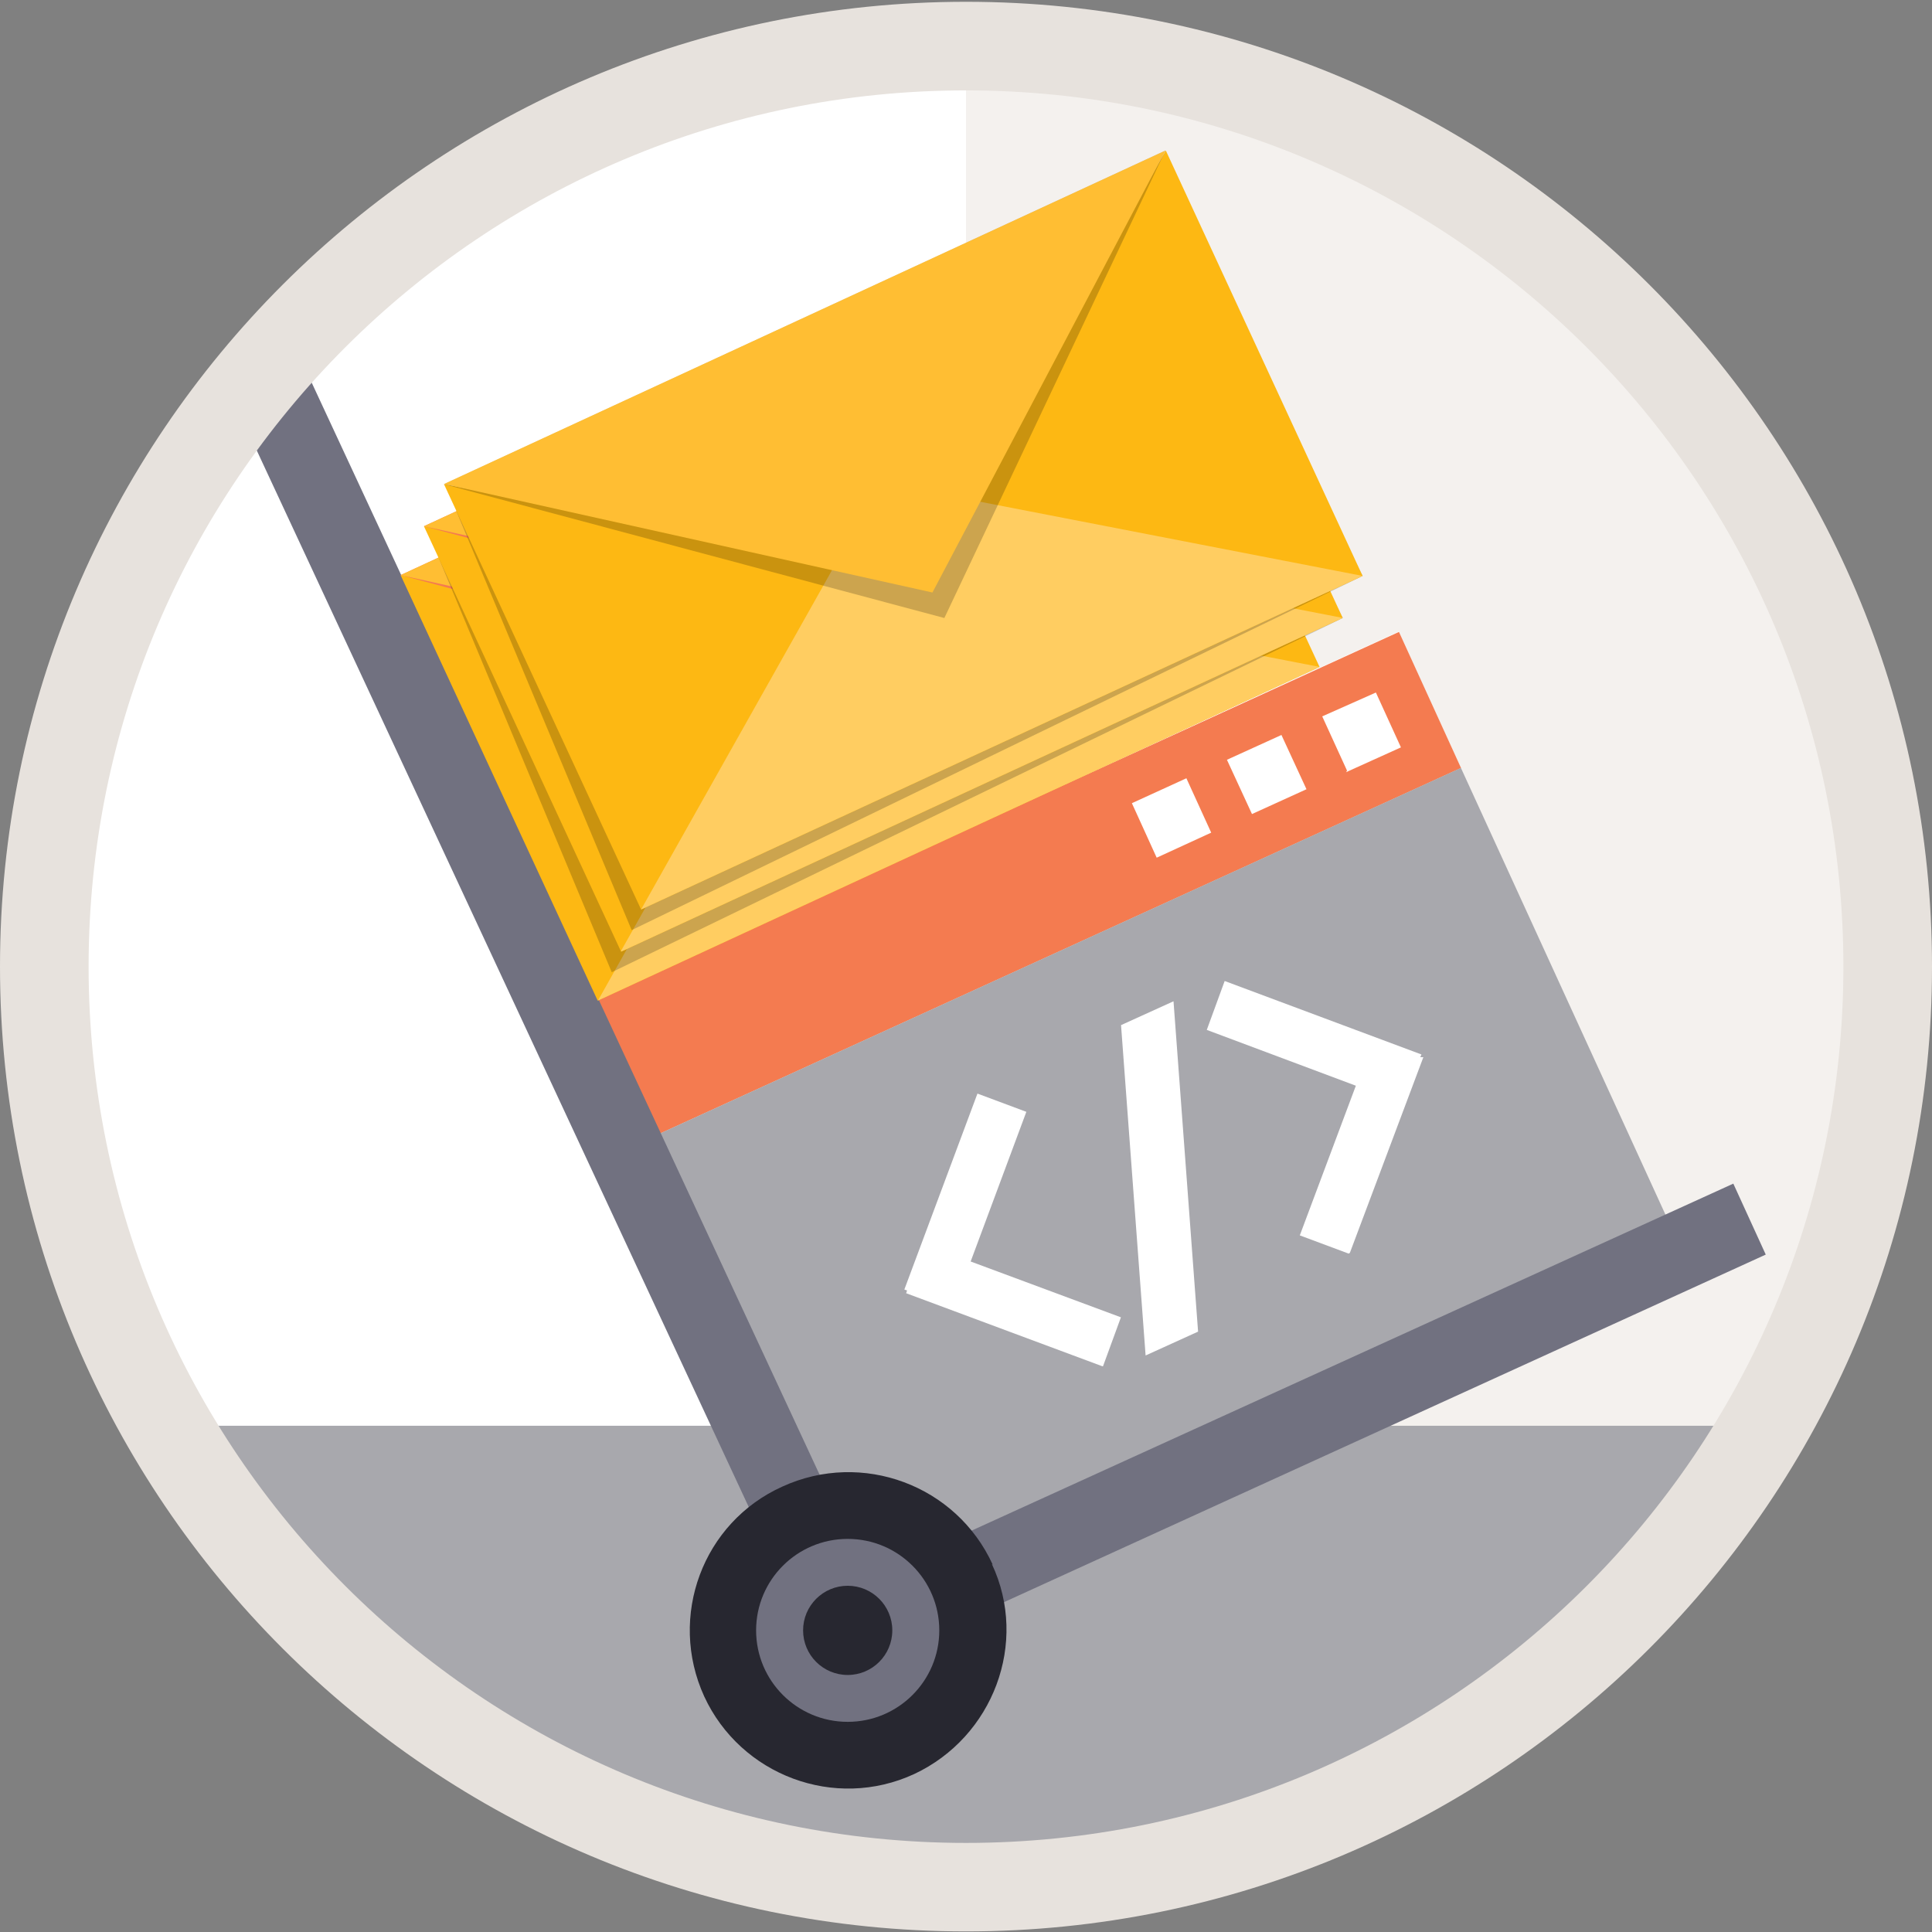 <svg viewBox="0 0 162 162" xmlns="http://www.w3.org/2000/svg" xmlns:xlink="http://www.w3.org/1999/xlink"><rect x="0" y="0" width="162" height="162" fill="#808080" stroke="none"/><title>Migracao-Gratuita</title><defs><ellipse id="a" cx="78.97" cy="79.05" rx="78.97" ry="78.88"/></defs><g fill="none" fill-rule="evenodd"><path d="M14.98 121.55H81V3.9S10.84 6.17 2.6 76.84c-1.35 11.52 12.38 44.7 12.38 44.7z" fill="#FFF"/><path d="M81 121.55h67.1s12.32-33.33 10.68-44.7C148.1 3.1 81 3.9 81 3.9v117.65z" fill="#F4F1EE"/><path d="M10.84 119.55c14 24.27 40.18 40.4 70.16 40.4 29.98 0 56.16-16.13 70.16-40.4H10.84z" fill="#A8A8AD"/><g transform="translate(2.025 2.022)"><mask id="b" fill="#fff"><use xlink:href="#a"/></mask><g mask="url(#b)"><g transform="translate(4.455 21.236)"><path d="M133.14 78.68L65.9 109.25 43.54 60.4l67.26-30.7 22.34 48.98z" fill="#FFF"/><path d="M110.8 29.74L43.56 60.46l5.2 11.38 67.27-30.7-5.2-11.4zm-20.3 18.9l-2.07-4.55L93 42l2.08 4.56-4.57 2.1zm8-3.64l-2.1-4.55 4.57-2.08 2.1 4.55L98.5 45zm7.97-3.64l-2.08-4.55 4.5-2 2.1 4.6-4.6 2.08z" fill="#F47B50"/><path d="M116.02 41.13l-67.26 30.7 17.2 37.44 67.26-30.57-17.2-37.57zM85.94 91.3L69.5 85.18l.08-.23-.23-.08 6.13-16.43 4.1 1.53-4.67 12.55 12.6 4.68-1.5 4.1zm8.04-2.9l-4.4 2-2.06-27.7 4.4-2 2.06 27.7zm12.63-6.54l-4.1-1.53 4.7-12.55-12.5-4.68 1.5-4.1 16.5 6.16-.1.23h.26l-6.16 16.4z" fill="#A8A8AD"/><path d="M75.76 108.38c.46 1 .82 2.05 1.08 3.1l64.74-29.54-2.72-5.95-64.76 29.5c.64.8 1.2 1.8 1.66 2.8zM18.02 5.3L4.5.25 2.1 6.38l11.1 4.16 43.5 93.42c.88-.63 1.83-1.2 2.85-1.65.74-.3 1.5-.6 2.28-.8.28-.1.56-.1.84-.2l-44.65-96z" fill="#717180"/><path d="M76.76 107.94c-3.05-6.67-10.95-9.6-17.63-6.55-6.68 3-9.62 10.9-6.56 17.6 3.05 6.6 10.94 9.6 17.62 6.5 6.6-3.1 9.6-11 6.5-17.6zM67.66 120c-3.62 1.64-7.88.05-9.53-3.55-1.65-3.6-.06-7.86 3.55-9.5 3.6-1.65 7.86-.06 9.5 3.54 1.66 3.6.07 7.8-3.53 9.5z" fill="#272730"/><ellipse fill="#717180" cx="64.6" cy="113.45" rx="7.68" ry="7.67"/><ellipse fill="#272730" cx="64.6" cy="113.45" rx="3.74" ry="3.74"/><path d="M.15 3.35C.15 5.2 1.65 6.7 3.5 6.7c1.84 0 3.34-1.5 3.34-3.35S5.34 0 3.5 0 .14 1.5.14 3.36z" fill="#8D8D99"/></g><path d="M48.1 81.88l60.52-27.98-16.54-35.67-20.14 35.8-40.37-7.82L48.1 81.9z" fill="#FDB813"/><path d="M48.1 81.88l60.52-27.98-33-6.4-11.05 5.1L48.1 81.9z" fill="#FFCD61"/><path d="M92.08 18.23L73.52 57.45 31.57 46.2l60.5-27.97z" fill="#F47B50"/><path d="M92.08 18.23L72.52 55.3l-40.95-9.1 60.5-27.97z" fill="#FFBE33"/><path d="M110.57 49.8l-61.3 29.7-14.52-34.76 58.5-28.52 17.32 33.57z" opacity=".2" fill="#000"/><path d="M50.06 77.77l60.5-27.98-16.5-35.7L73.9 49.9l-40.38-7.8 16.53 35.67z" fill="#FDB813"/><path d="M50.06 77.77l60.5-27.98-33-6.4-11.03 5.1-16.47 29.2z" fill="#FFCD61"/><path d="M94.04 14.12L75.47 53.34 33.53 42.1l60.5-27.98z" fill="#F47B50"/><path d="M94.04 14.12L74.48 51.2l-40.95-9.1 60.5-27.98z" fill="#FFBE33"/><path d="M112.24 46.27l-61.3 29.7-14.7-35.13 58.7-28.14 17.3 33.57z" opacity=".2" fill="#000"/><path d="M51.73 74.24l60.5-27.97-16.5-35.67-20.16 35.8-40.37-7.83 16.53 35.67z" fill="#FDB813"/><path d="M51.73 74.24l60.5-27.97-33-6.4-11.03 5.1-16.47 29.27z" fill="#FFCD61"/><path d="M95.7 10.6L77.16 49.8 35.2 38.58 95.7 10.6z" opacity=".2" fill="#000"/><path d="M95.7 10.6L76.16 47.66l-40.95-9.1L95.7 10.6z" fill="#FFBE33"/></g></g><path d="M81 .15C36.27.15 0 36.37 0 81.05c0 44.68 36.27 80.9 81 80.9s81-36.22 81-80.9c0-44.68-36.27-80.9-81-80.9zm0 154.38c-40.63 0-73.57-32.9-73.57-73.48C7.43 40.47 40.37 7.58 81 7.58c40.63 0 73.57 32.9 73.57 73.47 0 40.58-32.94 73.48-73.57 73.48z" fill="#E7E2DD"/></g></svg>